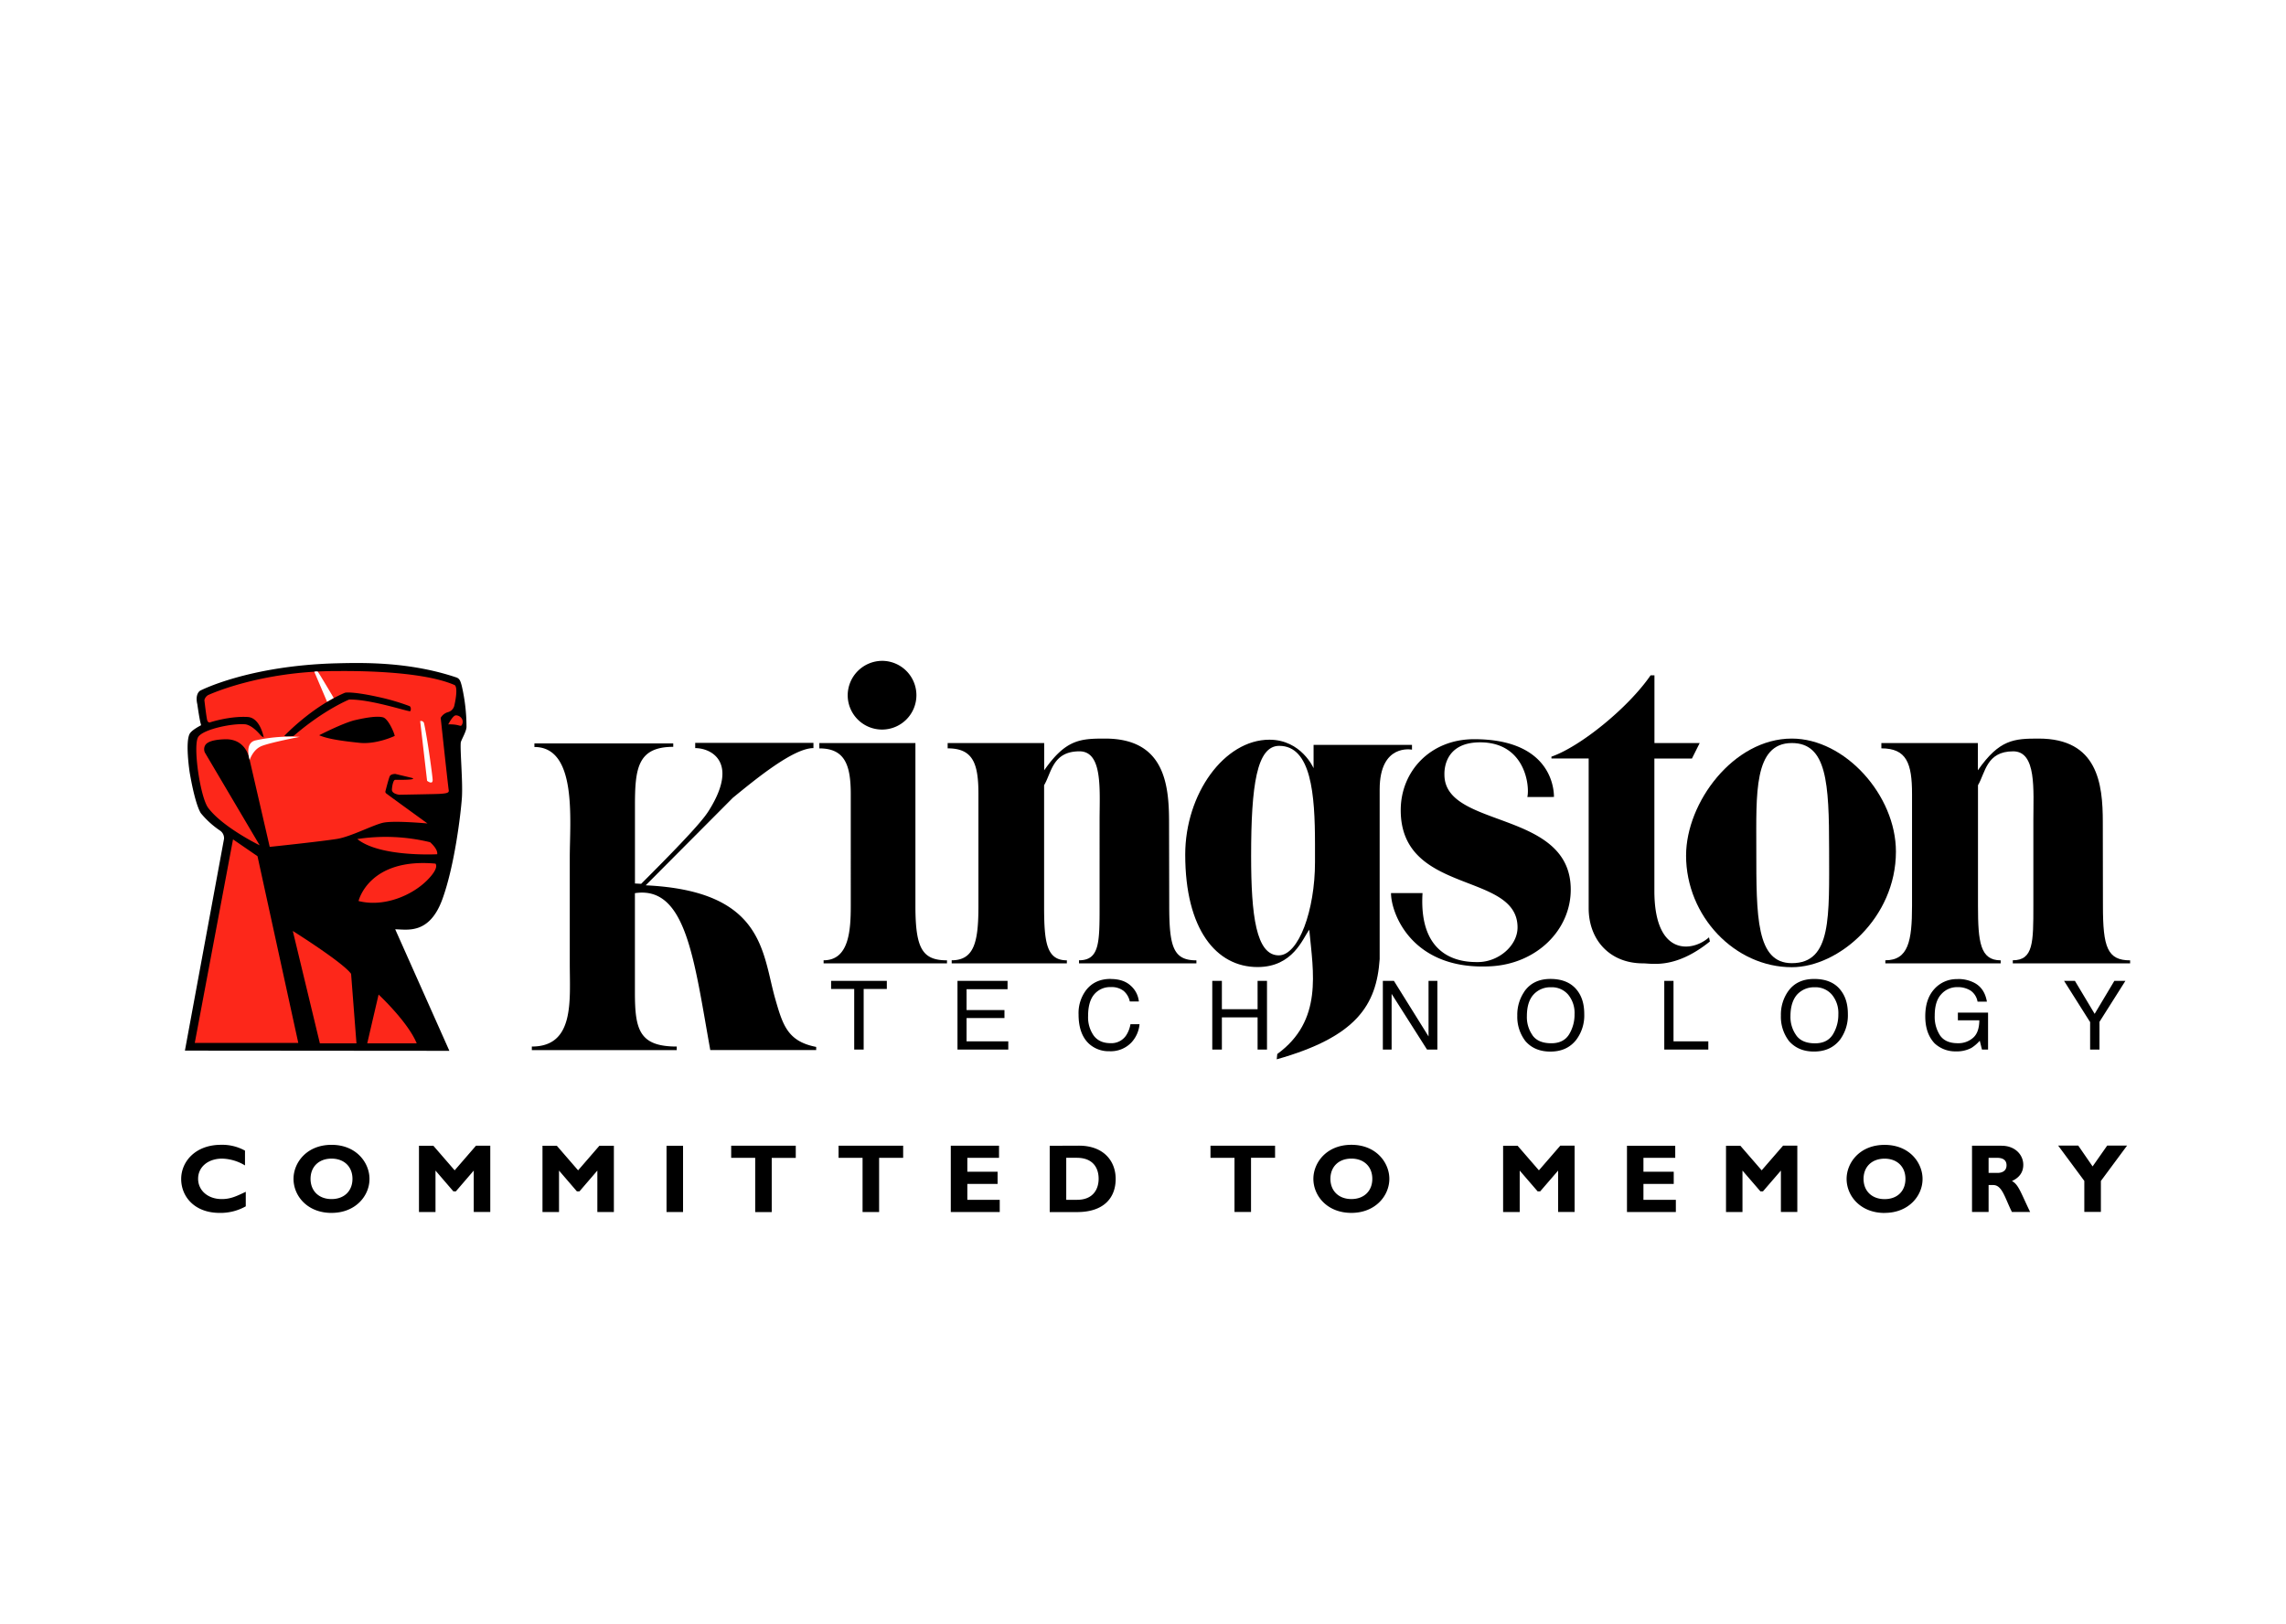 <svg xmlns="http://www.w3.org/2000/svg" viewBox="0 0 1034.6 735"><defs><style>.cls-1{fill:#fff;}.cls-2{fill:#fd271a;}.cls-3{fill:#fffeff;}</style></defs><title>kingston</title><g id="Layer_2" data-name="Layer 2"><g id="white"><rect class="cls-1" width="1034.6" height="735"/></g><g id="Layer_1-2" data-name="Layer 1"><g id="kingston"><path d="M287.35,404.22v44.91c0,16.81,1.92,24.51,18.93,24.51v1.6H240.7v-1.6c19.48,0,17.17-20.86,17.17-37.66V388.07c0-16.8,3.48-50-16-50v-1.62h62.83V338c-16.17,0-17.33,9.84-17.33,26.63v35.21l2.81.15c26.26-26.19,29.22-30.82,31-33.73,13.15-21.36.73-27.69-6.54-27.69v-2.38h53.51v2.38c-9.13,0-26.33,14.21-36.49,22.5l-39.42,39.6c53.8,2.55,52.64,30.59,58.66,51.51,3.39,11.79,5.59,19.13,18.49,21.63v1.41s-47.93.05-47.93,0c-7.34-40.66-10.82-74.51-34.1-71M414.3,410c0,19.21,3.1,24.62,14.29,24.62V436H372.75v-1.4c11.4,0,12.29-13.22,12.29-24.62V359.35c0-13.36-2.82-20.65-14.22-20.65v-2.42H414.3V410M399.21,299.08a15.55,15.55,0,1,1-15.56,15.55,15.67,15.67,0,0,1,15.56-15.55m73.38,49.53c9.76-14,16.37-14.35,27.57-14.35,26.69,0,28.93,20.43,28.93,37.75l.08,38c0,18.64,1.93,24.62,12.3,24.62V436H488.34v-1.4c9.31,0,9.31-8.11,9.31-24.62V371.39c0-13.9,1.53-31.36-9.11-31.36-12.19,0-12.65,9.74-16,15.33V410c0,16.32,1,24.62,10.3,24.62V436H430.72v-1.4c10.35,0,12.1-8.7,12.1-24.62V359.35c0-13.94-2.52-20.67-13.93-20.67v-2.39h43.69v12.33m276.17-12.33h20.49l-3.5,7h-17v59.87c0,30.11,17.44,27.6,24.72,21.05l.4,1.88c-15.63,12.6-26.24,9.9-30.25,9.9C728.5,436,719,425.31,719,411V343.26H702.15v-.82c13.15-4.56,34.82-22.17,44.87-36.8h1.75v30.65"/><path d="M763.09,387.16c0-23.94,21.44-52.9,47.85-52.9,24.1,0,47.12,25.67,47.12,51.16,0,30-25.9,52.31-47.12,52.31-25.79,0-47.86-23.07-47.86-50.58Zm64.73-2.71c0-30.28-1.07-48.17-16.87-48.17-17.32,0-16.08,23.07-16.08,48.17,0,30.28-.06,51.45,16.08,51.45,18.12,0,16.87-21.17,16.87-51.45"/><path d="M895.15,348.61c9.76-14,16.37-14.35,27.54-14.35,26.69,0,29,20.43,29,37.75l.06,38c0,18.64,2,24.62,12.3,24.62V436h-53.1v-1.4c9.31,0,9.31-8.11,9.31-24.62V371.39c0-13.9,1.52-31.36-9.14-31.36-12.13,0-12.59,9.74-15.92,15.33V410c0,16.32,1,24.62,10.27,24.62V436H853.27v-1.4c10.38,0,12.08-8.7,12.08-24.62V359.35c0-13.94-2.48-20.67-13.88-20.67v-2.39h43.68v12.33M592.56,420.75c-3,4-7.34,16.91-23.43,16.91-18.64,0-32.72-17-32.72-50.89,0-27.55,17.71-52,38.09-52,14.44,0,20,12.89,20,12.89V337.12h44.54v2.16s-14.63-3-14.63,18v76.8c-1.43,20.86-10.51,35.16-46.59,45.34l.25-2.4c20.73-15.11,16.28-37,14.48-56.24Zm2.58-38.69c0-22.53-1.7-44.51-16.2-44.51-10.12,0-12.71,17.72-12.71,49.82,0,26.95,2.26,45,12.52,45,9,0,16.39-20.42,16.39-42.16v-8.12"/><path d="M629.56,404.18h14.25c-1.92,31.2,19.8,31.23,25,31.23,9.42,0,18-7.43,18-15.68,0-25.38-52.87-14.53-52.87-53.07,0-17.51,13.31-32.12,33.23-32.12,32.33,0,36.12,19.4,36.12,26.15H691.25c1.13-4.82-.85-24.73-21.39-24.73-16.82,0-16.14,13.72-16.14,14.64,0,24.6,57.17,15.7,57.17,52,0,18.3-15.41,33.57-36.12,34.71-35.78,2-45.22-24-45.22-33.1M376.14,443.9h25.22v3.69H390.88V475H386.6V447.59H376.14V443.9M433.34,475V443.9H456v3.79H437.45v9.44H454.6v3.61H437.45v10.53h18.88V475h-23m69.33-31.93q5.9,0,9.16,3.1a11,11,0,0,1,3.61,7.08h-4.1a8.61,8.61,0,0,0-2.78-4.78,8.87,8.87,0,0,0-5.84-1.74,9.41,9.41,0,0,0-7.43,3.22c-1.88,2.16-2.83,5.46-2.83,9.9a14.38,14.38,0,0,0,2.56,8.86c1.71,2.26,4.23,3.4,7.61,3.4a8,8,0,0,0,7.09-3.58,13.55,13.55,0,0,0,1.92-5h4.1a14,14,0,0,1-3.64,8.23,12.92,12.92,0,0,1-10,4,13.21,13.21,0,0,1-9.1-3.27c-3.22-2.89-4.85-7.37-4.85-13.4a17.18,17.18,0,0,1,3.65-11.29c2.64-3.18,6.23-4.77,10.86-4.77m46,31.93V443.9H553v12.84h16.16V443.9h4.26V475h-4.26V460.43H553V475h-4.26m77.11,0V443.9h5l15.68,25.16V443.9h4V475h-4.69L629.82,449.8V475h-4m67.82-6.4a14.22,14.22,0,0,1-2.6-8.71c0-4.3,1-7.57,3-9.77a10.22,10.22,0,0,1,7.85-3.31,9.71,9.71,0,0,1,7.84,3.34,13,13,0,0,1,2.88,8.82,17.15,17.15,0,0,1-2.48,9.18c-1.64,2.65-4.35,4-8,4-4,0-6.77-1.17-8.52-3.54Zm-3.78-19.78a18.42,18.42,0,0,0-3.16,10.8,18,18,0,0,0,3.67,11.55c2.71,3.14,6.49,4.75,11.29,4.75,5.08,0,9-1.8,11.79-5.43A18.33,18.33,0,0,0,717,458.9c0-4.3-1-7.8-3.11-10.57q-4-5.28-12.19-5.29-7.87,0-11.85,5.75M753.22,475V443.9h4.18v27.37h15.75V475H753.22m59.76-6.4a14.24,14.24,0,0,1-2.65-8.71c0-4.3,1.07-7.57,3-9.77a10.34,10.34,0,0,1,7.9-3.31,9.79,9.79,0,0,1,7.85,3.34A13,13,0,0,1,832,459a17.16,17.16,0,0,1-2.48,9.18c-1.69,2.65-4.35,4-8.07,4-3.89,0-6.72-1.17-8.46-3.54Zm-3.84-19.78A18.41,18.41,0,0,0,806,459.6a18,18,0,0,0,3.67,11.55c2.76,3.14,6.49,4.75,11.29,4.75,5.14,0,9-1.8,11.85-5.43a18.65,18.65,0,0,0,3.5-11.56c0-4.3-1-7.8-3.11-10.57-2.59-3.52-6.66-5.29-12.13-5.29-5.31,0-9.26,1.91-11.91,5.75m76.81-5.72a15.71,15.71,0,0,1,7.56,1.71c3.1,1.63,5,4.45,5.7,8.52H895a7.61,7.61,0,0,0-3.16-5,10.84,10.84,0,0,0-6-1.56,9.51,9.51,0,0,0-7.28,3.23c-2,2.16-2.94,5.37-2.94,9.66a15.32,15.32,0,0,0,2.43,9c1.64,2.33,4.29,3.49,8,3.49a10,10,0,0,0,6.94-2.46c1.86-1.62,2.77-4.25,2.82-7.91h-9.71v-3.48h13.66V475H897l-1-4a17.19,17.19,0,0,1-3.78,3.26,14.21,14.21,0,0,1-7.05,1.57,13.75,13.75,0,0,1-9.54-3.57c-2.88-3-4.29-7.09-4.29-12.32s1.35-9.34,4.18-12.42a13.52,13.52,0,0,1,10.44-4.4m59.93,19.37L934.15,443.9h4.91L948,458.84l8.92-14.93h5l-11.74,18.55V475h-4.23V462.45"/><path d="M90.75,327.21c-.61-2.49-1.44-8.45-1.44-8.45-1.15-4.85,1.26-6.17,1.26-6.17s21.84-11.4,62-12.4c12.1-.31,33.12-.67,54.11,6.45,1.41.58,1.75,1.7,2.31,3.78a82.48,82.48,0,0,1,2.14,18.69c-.12,2.14-2.5,5.92-2.6,7-.34,3.67,1,18,.51,25s-3.23,30.48-8.84,45.88c-5.92,16.24-16.14,13.59-21.33,13.59l24.51,55-119.69-.1,17.7-95.85a4.14,4.14,0,0,0-1.89-3.78A40.32,40.32,0,0,1,91,368.15s-2.42-2.73-5.14-18.46c0,0-2.3-14.78.25-18,1.19-1.5,4-3,4.89-3.46l-.22-1"/><path class="cls-2" d="M161.71,379.73a84.83,84.83,0,0,1,32.93,1.43s3.61,3,3.23,5.45c0,0-25.92,1.42-36.16-6.88m.56,28.05s4.54-19.66,34.79-16.93c0,0,2.09,1.69-3.77,7.56-7,7-19.73,12.26-31,9.37m24.19-55.71-7.6-1.81s-1.95,0-2.46,1-2,6.91-2,6.91a1,1,0,0,0,.29.84c.39.38,18.76,13.67,18.76,13.67s-15.47-1.46-20.27-.29-14.35,6.22-20.57,7.26-29.13,3.49-30.56,3.62L113,343.95s-1.21-9.68-11.2-9.38c-7.52.23-8.69,2.18-9.08,3a3.67,3.67,0,0,0,0,3l24.81,42s-16.68-8.12-23.3-16.94c-3.63-4.84-7-28.14-4.54-32.07,2.16-3.52,15.73-6.35,21.48-5.74,2.79.54,5.27,3.17,7,5.15.52.6.81.26,1.21.9,0,0-1.5-9-7.26-9.38C103.72,324,94.8,327,94.8,327a1.29,1.29,0,0,1-1-1c-.4-1.3-1.3-9.14-1.3-9.14a3.65,3.65,0,0,1,1.66-2.27s23.43-11,58.69-10.89c4.16,0,37.26-.52,52.95,6.36,1.38,1.09.5,6.39-.2,9.36a4,4,0,0,1-2.72,2.84,5.52,5.52,0,0,0-3.43,2.62s3.37,31.38,3.63,32.68-.91,1.51-4.16,1.73c-1.42.1-18.23.39-18.23.39s-3.46-.35-3.32-2.43c.1-1.51.6-4.33,1.51-4.33h3.23s6.81,0,4.33-.85m-30.25-38.58c-15.12,6.35-27.53,19.57-27.53,19.57,1.3.52,4.24,0,4.24,0C146.54,321.25,158,316.6,158,316.6c9.68-.2,26.69,5.52,27.59,5.27.46-.14.53-2-.26-2.31a98.93,98.93,0,0,0-12.44-3.75c-13.3-3.06-16.64-2.32-16.64-2.32m-11.79,19.26c4.18,1.85,11.51,2.71,18.23,3.43,7.78.81,15.95-3.12,15.95-3.12-.12-1.17-2.86-7.77-5.32-8.42s-7.09,0-12.53,1.25-16.34,6.86-16.34,6.86m62-9a3.27,3.27,0,0,1,2.34,1.17,2.73,2.73,0,0,1,.08,3.38c-.63.63-1.21-.6-6-.46,0,0,2.16-4.29,3.55-4.08m-101,56.09,11.12,7.64L135,472H88.15l17.32-92.16m27,41.46s22.8,14.29,26.43,19.44l2.43,31.46H144.77l-12.26-50.9m38.84,28.81s13.31,12.4,17.25,22.09H166.2l5.14-22.09"/><path class="cls-3" d="M190.16,326.36a1.38,1.38,0,0,1,1.79,1.13c1.65,7.61,3.86,24.23,3.86,25.49,0,2.4-2.52.38-2.52.38l-3.13-27M142.23,304a5.08,5.08,0,0,1,1.47-.13c.26,0,7.33,12,7.33,12-.17.13-2.58,1.48-3,1.74L142.23,304M113,343.95s-2.57-7.66,2.63-8.86a73.08,73.08,0,0,1,20-1.6s-13.19,2.53-17.2,4.14-5.42,6.32-5.42,6.32"/><path d="M111.27,545.93a23.32,23.32,0,0,1-11.8,3C87.81,548.92,82,541.35,82,533.6c0-8,6.56-15.49,18-15.49a21.17,21.17,0,0,1,10.88,2.64v6.69a21,21,0,0,0-10.34-3.08c-6.38,0-10.88,3.79-10.88,9.11s4.45,9.2,10.69,9.2c3.92,0,6.56-1.23,10.88-3.3v6.56m38.82,3c-11,0-17.21-7.75-17.21-15.41,0-7.26,5.9-15.4,17.21-15.4s17.17,8.18,17.17,15.4C167.26,541.22,160.88,548.92,150.09,548.92Zm0-24.57c-5.72,0-9.5,3.66-9.5,9.15s3.78,9.16,9.5,9.16,9.47-3.65,9.47-9.16-3.79-9.15-9.47-9.15m65.33-5.85h6.51v30h-7.48V529.77l-8.1,9.42H205.2l-8.1-9.42v18.76h-7.48v-30h6.51l9.64,11.13,9.64-11.13m55.9,0h6.52v30h-7.48V529.77l-8.1,9.42h-1.15l-8.1-9.42v18.76h-7.48v-30H252l9.64,11.13,9.64-11.13m30.38,0h7.48v30h-7.48Zm58.45,5.5H349.27v24.52h-7.48V524H330.92v-5.5h29.23V524m48.6,0H397.87v24.52h-7.49V524H379.52v-5.5h29.23V524m43.71,24.52H430.31v-30h21.83V524H437.8v6.29h13.69v5.51H437.8V543h14.66v5.5m35.88-30c11,0,16.59,6.82,16.59,15.05,0,8.64-5.46,15-17.43,15H475.08v-30ZM482.56,543h4.89c7.53,0,9.77-5.11,9.77-9.51,0-5.15-2.77-9.5-9.86-9.5h-4.8v19m94.51-19H566.19v24.52h-7.48V524H547.84v-5.5h29.23V524m34.55,24.92c-11,0-17.21-7.75-17.21-15.41,0-7.26,5.9-15.4,17.21-15.4s17.17,8.18,17.17,15.4C628.79,541.22,622.41,548.92,611.62,548.92Zm0-24.57c-5.72,0-9.5,3.66-9.5,9.15s3.79,9.16,9.5,9.16,9.46-3.65,9.46-9.16-3.79-9.15-9.47-9.15m94.53-5.85h6.49v30h-7.45V529.77l-8.13,9.42h-1.13l-8.13-9.42v18.76h-7.51v-30h6.55l9.65,11.13,9.65-11.13m52.31,30H736.34v-30h21.84V524H743.79v6.29h13.71v5.51H743.79V543h14.67v5.5m48.48-30h6.49v30H806V529.77l-8.13,9.42h-1.13l-8.13-9.42v18.76h-7.45v-30h6.49l9.65,11.13,9.65-11.13m46,30.42c-11,0-17.21-7.75-17.21-15.41,0-7.26,5.87-15.4,17.21-15.4s17.16,8.18,17.16,15.4C870.15,541.22,863.77,548.92,853,548.92Zm0-24.57c-5.76,0-9.54,3.66-9.54,9.15s3.78,9.16,9.54,9.16,9.42-3.65,9.42-9.16-3.78-9.15-9.42-9.15m52.93-5.85c6.15,0,9.82,4.14,9.82,8.63,0,3.3-1.69,5.77-5.14,7.35,3,1.55,4,5.24,8.24,14h-8.24c-3.22-6.43-4.4-12.19-8.47-12.19H900v12.19H892.5v-30h13.43ZM900,530.83h4c2.09,0,4.12-.88,4.12-3.44,0-2.24-1.47-3.39-4.29-3.39H900v6.82m43.34,3.65-11.85-16h9.09l6.49,9.42,6.6-9.42h9l-11.85,16v14h-7.5v-14"/></g></g></g></svg>